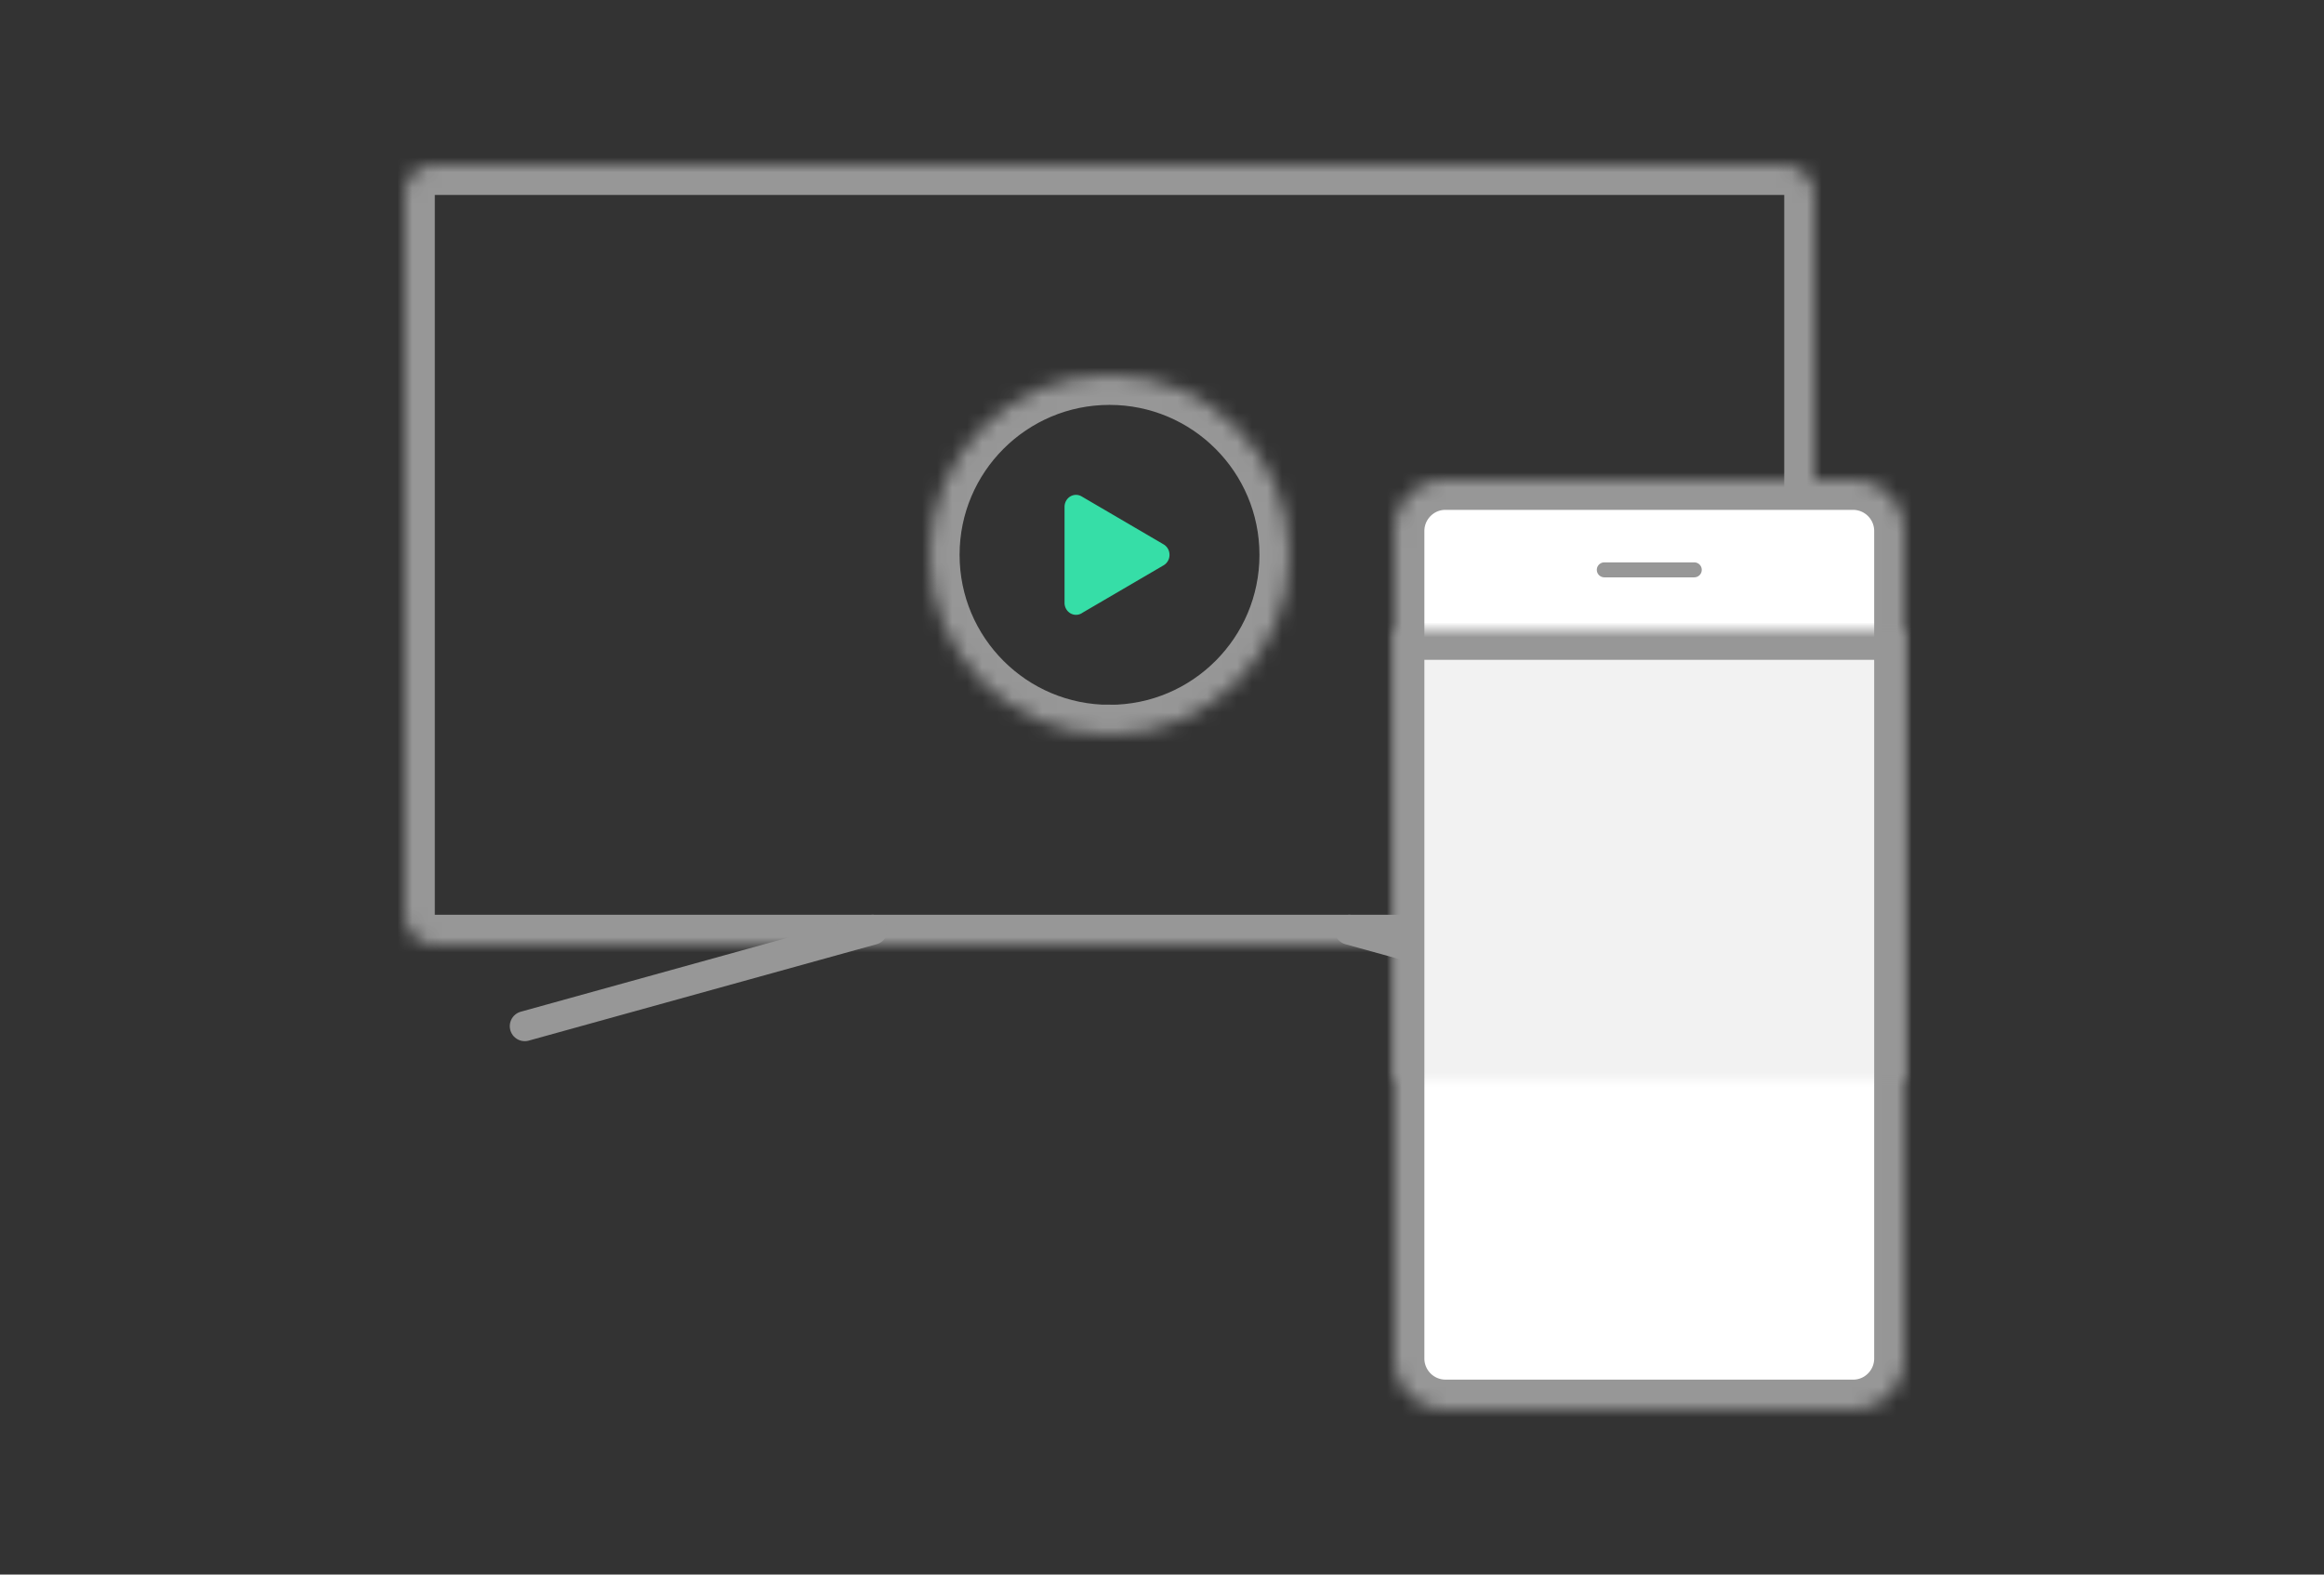 <svg xmlns="http://www.w3.org/2000/svg" xmlns:xlink="http://www.w3.org/1999/xlink" width="155" height="105" viewBox="0 0 155 105">
    <rect x="0" y="0" width="155" height="105" fill="#333333" stroke="none"/>
    <defs>
        <path id="a" d="M12 24c6.627 0 12-5.373 12-12S18.627 0 12 0 0 5.373 0 12s5.373 12 12 12z"/>
        <mask id="f" width="24" height="24" x="0" y="0" fill="#fff">
            <use xlink:href="#a"/>
        </mask>
        <rect id="b" width="94" height="52" rx="1.875"/>
        <mask id="g" width="94" height="52" x="0" y="0" fill="#fff">
            <use xlink:href="#b"/>
        </mask>
        <path id="c" d="M3.4 0C1.522 0 0 1.53 0 3.416v55.168A3.41 3.41 0 0 0 3.4 62h27.2c1.879 0 3.4-1.53 3.4-3.416V3.416A3.41 3.41 0 0 0 30.6 0H3.4z"/>
        <mask id="h" width="34" height="62" x="0" y="0" fill="#fff">
            <use xlink:href="#c"/>
        </mask>
        <path id="d" d="M0 50h34V10H0v40z"/>
        <mask id="i" width="34" height="40" x="0" y="0" fill="#fff">
            <use xlink:href="#d"/>
        </mask>
        <path id="e" d="M20 55a3 3 0 1 0-6 0 3 3 0 0 0 6 0z"/>
        <mask id="j" width="6" height="6" x="0" y="0" fill="#fff">
            <use xlink:href="#e"/>
        </mask>
    </defs>
    <g fill="none" fill-rule="evenodd">
        <g transform="translate(27 11)">
            <g transform="translate(35 14)">
                <use stroke="#979797" stroke-width="4" mask="url(#f)" xlink:href="#a"/>
                <path fill="#36DEA7" d="M15.618 11.308l-5.47-3.2A.737.737 0 0 0 9.765 8C9.343 8 9 8.358 9 8.8v6.4c0 .442.343.8.766.8a.74.74 0 0 0 .438-.145l5.37-3.139A.803.803 0 0 0 16 12a.806.806 0 0 0-.382-.692z"/>
            </g>
            <use stroke="#979797" stroke-width="4" mask="url(#g)" xlink:href="#b"/>
            <path stroke="#979797" stroke-linecap="round" stroke-width="2" d="M8 57.429L31.2 51M86.2 57.429L63 51"/>
        </g>
        <g stroke="#979797" transform="translate(93 32)">
            <use fill="#FFF" stroke-width="4" mask="url(#h)" xlink:href="#c"/>
            <path stroke-linecap="round" d="M14 6h6"/>
            <use fill="#F2F2F2" stroke-width="4" mask="url(#i)" xlink:href="#d"/>
            <use stroke-width="2" mask="url(#j)" xlink:href="#e"/>
        </g>
    </g>
</svg>
